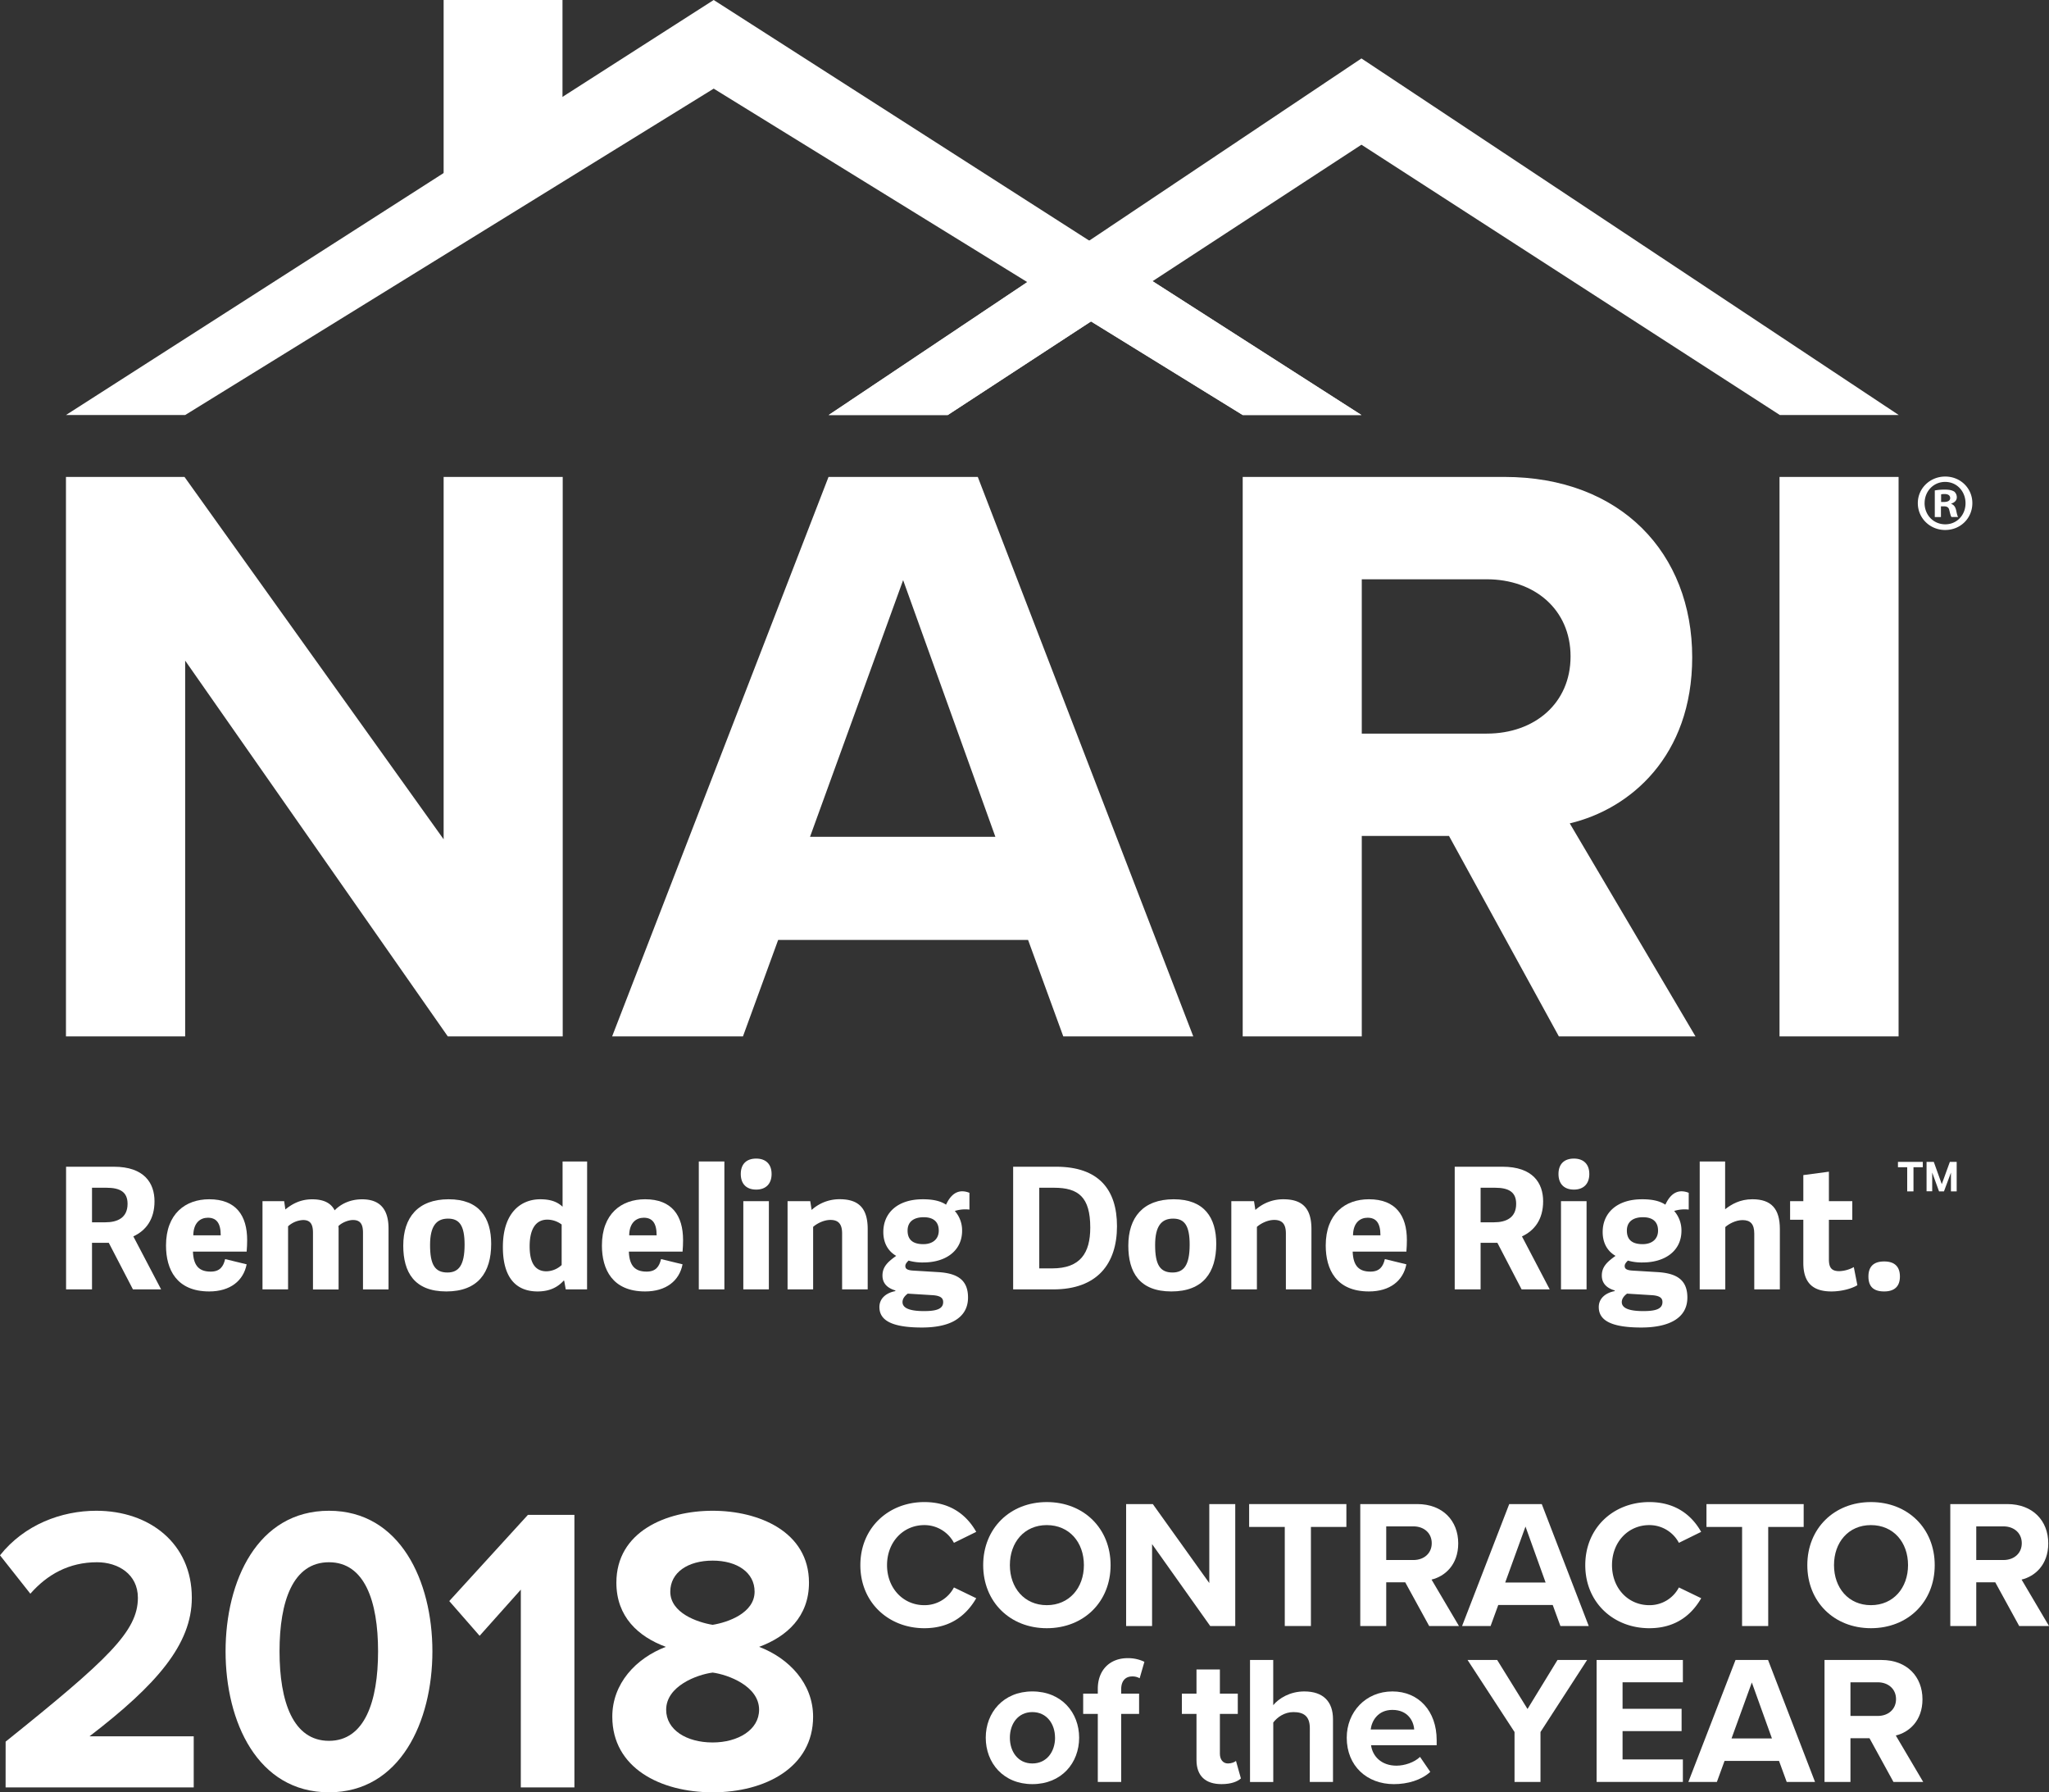 <svg id="Layer_1" data-name="Layer 1" xmlns="http://www.w3.org/2000/svg" viewBox="0 0 2102.07 1838.37"><rect x="0" y="0" width="2102.07" height="1838.37" fill="#333333" stroke="none"/><defs><style>.cls-1{fill:#fff;}</style></defs><title>NARI 2018 COTY LOGO- NARY-Only-Square</title><path class="cls-1" d="M46.38,1905.36c104.94-84.25,135.69-113.17,135.69-147.54,0-24.31-20.37-36.47-41.9-36.47-28.83,0-51.12,12.58-68.42,32.28l-31.14-39.4c25-31.44,63-45.69,98.79-45.69,54.59,0,98,33.53,98,89.28,0,47.78-36.14,89.28-105,142.09H239.35v52.39h-193Z" transform="translate(-40.61 -118.96)"/><path class="cls-1" d="M378.12,1668.54c73,0,106.09,72.09,106.09,144.19s-33.06,144.6-106.09,144.6c-73.42,0-106.1-72.51-106.1-144.6S304.7,1668.54,378.12,1668.54Zm0,52.81c-36.91,0-50.74,39.82-50.74,91.38s13.83,91.79,50.74,91.79c36.52,0,50.35-40.24,50.35-91.79S414.64,1721.35,378.12,1721.35Z" transform="translate(-40.61 -118.96)"/><path class="cls-1" d="M574.93,1749.44l-42.28,47.36-31.14-35.63,80.72-88.44H629.9V1952.3h-55Z" transform="translate(-40.61 -118.96)"/><path class="cls-1" d="M723.69,1808.12c-28.44-10.48-50.74-31-50.74-65.81,0-52.39,51.13-73.77,98.79-73.77,47.29,0,98.8,21.38,98.8,73.77,0,34.79-22.68,55.33-51.13,65.81,30.75,11.73,55.36,37.72,55.36,71.67,0,52-49.21,77.54-103,77.54s-103-25.14-103-77.54C668.72,1845.84,692.94,1819.85,723.69,1808.12Zm48,26.4c-16.14,2.1-47.66,13.84-47.66,38.15,0,20.53,20.76,33.53,47.66,33.53,26.14,0,47.67-13,47.67-33.53C819.41,1848.36,787.51,1836.62,771.74,1834.52Zm0-114.84c-25.37,0-43.43,12.15-43.43,31.85,0,21.8,27.67,31.44,43.43,34,15.77-2.51,43.06-12.15,43.06-34C814.8,1731.83,796.73,1719.68,771.74,1719.68Z" transform="translate(-40.61 -118.96)"/><path class="cls-1" d="M923.25,1724.32c0-38.44,29.06-64.69,65.63-64.69,28.5,0,44.44,15,53.25,30.56l-22.88,11.25a34.26,34.26,0,0,0-30.37-18.19c-21.76,0-38.26,17.44-38.26,41.07s16.5,41.06,38.26,41.06a33.9,33.9,0,0,0,30.37-18.18l22.88,11.06c-9,15.56-24.75,30.75-53.25,30.75C952.31,1789,923.25,1762.76,923.25,1724.32Z" transform="translate(-40.61 -118.96)"/><path class="cls-1" d="M1114.51,1659.63c37.88,0,65.45,27,65.45,64.69s-27.57,64.69-65.45,64.69c-37.69,0-65.25-27-65.25-64.69S1076.82,1659.63,1114.51,1659.63Zm0,23.62c-23.06,0-37.87,17.63-37.87,41.07,0,23.25,14.81,41.06,37.87,41.06s38.07-17.81,38.07-41.06C1152.58,1700.88,1137.58,1683.25,1114.51,1683.25Z" transform="translate(-40.61 -118.96)"/><path class="cls-1" d="M1222.53,1702.75v84H1195.9V1661.69h27.38l57.94,81v-81h26.63v125.07h-25.69Z" transform="translate(-40.61 -118.96)"/><path class="cls-1" d="M1358.66,1685.13H1322.1v-23.44h99.76v23.44h-36.38v101.63h-26.82Z" transform="translate(-40.61 -118.96)"/><path class="cls-1" d="M1482.24,1741.94h-19.5v44.82h-26.63V1661.69h58.5c26.07,0,42,17.06,42,40.31,0,22.13-13.88,33.94-27.38,37.13l28.13,47.63H1506.8Zm8.44-57.38h-27.94v34.51h27.94c10.68,0,18.75-6.75,18.75-17.25S1501.36,1684.56,1490.68,1684.56Z" transform="translate(-40.61 -118.96)"/><path class="cls-1" d="M1633.56,1765.2h-55.88l-7.87,21.56h-29.25l48.37-125.07h33.38l48.19,125.07h-29.06Zm-48.75-23.07h41.44l-20.63-57.38Z" transform="translate(-40.61 -118.96)"/><path class="cls-1" d="M1666.94,1724.32c0-38.44,29.07-64.69,65.63-64.69,28.51,0,44.45,15,53.26,30.56L1763,1701.44a34.26,34.26,0,0,0-30.38-18.19c-21.75,0-38.25,17.44-38.25,41.07s16.5,41.06,38.25,41.06A33.9,33.9,0,0,0,1763,1747.2l22.88,11.06c-9,15.56-24.75,30.75-53.26,30.75C1696,1789,1666.94,1762.76,1666.94,1724.32Z" transform="translate(-40.61 -118.96)"/><path class="cls-1" d="M1827.83,1685.13h-36.56v-23.44H1891v23.44h-36.38v101.63h-26.82Z" transform="translate(-40.61 -118.96)"/><path class="cls-1" d="M1960,1659.63c37.87,0,65.44,27,65.44,64.69S1997.91,1789,1960,1789c-37.7,0-65.26-27-65.26-64.69S1922.34,1659.63,1960,1659.63Zm0,23.62c-23.07,0-37.88,17.63-37.88,41.07,0,23.25,14.81,41.06,37.88,41.06s38.06-17.81,38.06-41.06C1998.1,1700.88,1983.1,1683.25,1960,1683.25Z" transform="translate(-40.61 -118.96)"/><path class="cls-1" d="M2087.55,1741.94h-19.5v44.82h-26.63V1661.69h58.51c26.06,0,42,17.06,42,40.31,0,22.13-13.88,33.94-27.38,37.13l28.13,47.63h-30.57Zm8.44-57.38h-27.94v34.51H2096c10.69,0,18.75-6.75,18.75-17.25S2106.68,1684.56,2096,1684.56Z" transform="translate(-40.61 -118.96)"/><path class="cls-1" d="M1051.89,1901.3c0-25.69,18-47.44,47.81-47.44,30,0,48,21.75,48,47.44,0,25.87-18,47.63-48,47.63C1069.89,1948.93,1051.89,1927.17,1051.89,1901.3Zm71.07,0c0-14.07-8.44-26.25-23.26-26.25s-23.06,12.18-23.06,26.25c0,14.25,8.25,26.44,23.06,26.44S1123,1915.55,1123,1901.3Z" transform="translate(-40.61 -118.96)"/><path class="cls-1" d="M1166.84,1876.92h-15v-20.81h15v-4.88c0-19.69,12.75-31.5,30.56-31.5a38.5,38.5,0,0,1,17.25,3.75l-4.87,16.88a14.58,14.58,0,0,0-7.69-1.88c-6.75,0-11.25,4.5-11.25,13.13v4.5h18.37v20.81h-18.37v69.76h-24Z" transform="translate(-40.61 -118.96)"/><path class="cls-1" d="M1268.09,1924.17v-47.25h-15v-20.81h15v-24.76h24v24.76h18.37v20.81H1292.1v40.88c0,5.62,3,9.94,8.25,9.94,3.56,0,6.93-1.32,8.25-2.63l5.06,18c-3.56,3.19-9.94,5.82-19.88,5.82C1277.1,1948.93,1268.09,1940.3,1268.09,1924.17Z" transform="translate(-40.61 -118.96)"/><path class="cls-1" d="M1384.36,1891.55c0-12.57-6.57-16.5-16.88-16.5-9.19,0-16.5,5.25-20.63,10.68v61H1323V1821.6h23.81v46.32c5.81-6.94,17.07-14.06,31.88-14.06,19.88,0,29.44,10.87,29.44,28.5v64.32h-23.81Z" transform="translate(-40.61 -118.96)"/><path class="cls-1" d="M1469.11,1853.86c27,0,45.38,20.25,45.38,49.88V1909h-67.32c1.5,11.43,10.69,21,26.07,21,8.44,0,18.37-3.38,24.19-9l10.5,15.37c-9.19,8.44-23.25,12.57-37.32,12.57-27.56,0-48.38-18.57-48.38-47.63C1422.23,1875.05,1441.55,1853.86,1469.11,1853.86Zm-22.31,39h44.63c-.57-8.63-6.57-20.06-22.32-20.06C1454.3,1872.8,1447.92,1883.86,1446.8,1892.86Z" transform="translate(-40.61 -118.96)"/><path class="cls-1" d="M1594.37,1895.49l-48.19-73.89h30.38l31.13,50.26,30.75-50.26h30.38L1621,1895.49v51.19h-26.63Z" transform="translate(-40.61 -118.96)"/><path class="cls-1" d="M1678.57,1821.6h88.51v22.88H1705.2v27.19h60.56v22.88H1705.2v29.06h61.88v23.07h-88.51Z" transform="translate(-40.61 -118.96)"/><path class="cls-1" d="M1865.71,1925.11h-55.88l-7.87,21.57H1772.7l48.38-125.08h33.38l48.19,125.08h-29.06ZM1817,1902.05h41.44l-20.63-57.38Z" transform="translate(-40.61 -118.96)"/><path class="cls-1" d="M1958.53,1901.86H1939v44.82h-26.62V1821.6h58.5c26.06,0,42,17.07,42,40.32,0,22.13-13.87,33.94-27.37,37.13l28.12,47.63H1983.1Zm8.44-57.38H1939V1879H1967c10.69,0,18.75-6.75,18.75-17.25S1977.66,1844.48,1967,1844.48Z" transform="translate(-40.61 -118.96)"/><path class="cls-1" d="M205.9,1441.49H177L152.2,1393.7H135v47.79h-26.6V1315.67h49c31.3,0,41.72,16.86,41.72,35.45s-8.85,30.07-21.72,36Zm-57.18-68.82c12.51,0,22.76-4.69,22.76-18.94,0-12-7.47-16.51-21.72-16.51H135v35.45Z" transform="translate(-40.61 -118.96)"/><path class="cls-1" d="M210.92,1396.49c0-32.68,20-47.45,44.33-47.45,27.46,0,38.92,16.68,38.92,41.89,0,3-.17,8.68-.52,11.81H238.56c.52,15,6.78,20.51,18.25,20.51,9.37,0,13-5.22,14.77-12.86l22.07,5.38c-3.3,16.87-16.85,27.82-38.4,27.82C221.7,1443.59,210.92,1421,210.92,1396.49Zm56.14-10.43c0-13-4.7-18.08-13.21-18.08-7.47,0-14.77,4.86-14.94,18.08Z" transform="translate(-40.61 -118.96)"/><path class="cls-1" d="M336.14,1441.49H309.9V1351h22.24l1.23,8.51c7.13-5.9,15.81-10.42,27.46-10.42,10.77,0,18.95,3.12,23.1,11.3,6.45-6.61,16-11.3,28.16-11.3,18.09,0,27.12,9.9,27.12,30.06v62.39H413v-58.22c0-8.51-2.61-13-10.26-13-4.87,0-11.64,2.78-14.95,6.26,0,.69.18,1.38.18,2.26v62.73H361.69v-58.22c0-8.51-2.6-13-10.07-13a24.5,24.5,0,0,0-15.48,6.43Z" transform="translate(-40.61 -118.96)"/><path class="cls-1" d="M454.31,1396.65c0-29,15.13-47.61,46.58-47.61s43.62,18.94,43.62,45.7c0,29.55-13.56,48.85-46.06,48.85C465.6,1443.59,454.31,1423.77,454.31,1396.65Zm62.92-1c0-19.81-5.39-26.76-17-26.76-11.81,0-18.42,7.48-18.42,27.11,0,20.17,5,28.16,17.89,28.16C511.15,1424.12,517.23,1416.81,517.23,1395.61Z" transform="translate(-40.61 -118.96)"/><path class="cls-1" d="M642.88,1441.49H621l-1.56-8.85-.53-.18c-6.26,7-14.77,11.13-26.77,11.13-21.19,0-35.63-13-35.63-45.54,0-36.33,19.48-49,38.24-49,10.08,0,17.21,2.25,23,7.65v-46.41h25.19Zm-26.07-66.56a24.84,24.84,0,0,0-14.6-5c-13.21,0-18.24,11.64-18.24,27.29,0,16.16,5,25.72,17.38,25.72a23.7,23.7,0,0,0,15.46-6.43Z" transform="translate(-40.61 -118.96)"/><path class="cls-1" d="M658.12,1396.49c0-32.68,20-47.45,44.32-47.45,27.46,0,38.93,16.68,38.93,41.89,0,3-.16,8.68-.52,11.81h-55.1c.53,15,6.78,20.51,18.25,20.51,9.4,0,13-5.22,14.78-12.86l22.07,5.38c-3.3,16.87-16.87,27.82-38.41,27.82C668.91,1443.59,658.12,1421,658.12,1396.49Zm56.14-10.43c0-13-4.7-18.08-13.21-18.08-7.47,0-14.77,4.86-14.95,18.08Z" transform="translate(-40.61 -118.96)"/><path class="cls-1" d="M783.75,1441.49H757.51V1310.28h26.24Z" transform="translate(-40.61 -118.96)"/><path class="cls-1" d="M816.38,1339.13c-10.08,0-15.81-5.91-15.81-16s5.73-15.82,15.81-15.82c9.91,0,15.81,5.74,15.81,15.82S826.29,1339.13,816.38,1339.13Zm13,102.36H803.18V1351h26.23Z" transform="translate(-40.61 -118.96)"/><path class="cls-1" d="M930.78,1441.49H904.53v-57.35c0-9.73-3.81-13.9-12-13.9-7.13,0-14.27,4-17.73,7.13v64.12H848.57V1351h23.29l1.39,9A42.36,42.36,0,0,1,902.1,1349c20,0,28.68,9.9,28.68,30.58Z" transform="translate(-40.61 -118.96)"/><path class="cls-1" d="M1011.16,1354.6c3.13-6.78,8.17-13.73,16.68-13.73a19.84,19.84,0,0,1,7.31,1.56v17.21a36,36,0,0,0-15,1.39,30.08,30.08,0,0,1,7.48,20.33c0,20.34-16.52,32.5-39.8,32.5a51.21,51.21,0,0,1-15.13-1.92c-1.56,1.58-3.31,3.31-3.31,5.57,0,2.61,1.57,4.34,8.18,4.7l25.72,1.56c19.29,1.21,30.42,7.81,30.42,26.07,0,22.24-20.68,30.75-47.28,30.75-33.19,0-43.63-8.51-43.63-21,0-8.52,6.44-14.43,16.35-16.34v-.69c-8.86-2.6-13.21-7.82-13.21-15.3,0-9,5.55-14.08,14.08-20.16-8.17-4.69-13.21-13-13.21-24.51,0-19.28,14.42-33.53,40.31-33.53C997.09,1349,1005.25,1350.6,1011.16,1354.6Zm-14.07,92.8-25.21-1.56c-3.3,2.43-5.38,5.38-5.38,8.69,0,7.12,9.91,9.21,22.07,9.21,11.64,0,19.64-1.74,19.64-9.21C1008.21,1451.05,1006.46,1447.93,997.09,1447.4Zm-8.87-79.94c-9.38,0-16.51,4-16.51,13.73,0,9,5,13.9,16.17,13.9,9.38,0,15.81-5,15.81-13.9C1003.69,1371.8,997.79,1367.46,988.22,1367.46Z" transform="translate(-40.61 -118.96)"/><path class="cls-1" d="M1080,1441.49V1315.67h44.14c43.63,0,62.39,23.46,62.39,61,0,38.58-20.32,64.82-65.33,64.82Zm40-21.55c29,0,39.11-15.81,39.11-41.88,0-31.28-12.16-40.84-37.2-40.84h-15.12v82.72Z" transform="translate(-40.61 -118.96)"/><path class="cls-1" d="M1198.15,1396.65c0-29,15.12-47.61,46.58-47.61s43.63,18.94,43.63,45.7c0,29.55-13.57,48.85-46.06,48.85C1209.44,1443.59,1198.15,1423.77,1198.15,1396.65Zm62.93-1c0-19.81-5.4-26.76-17-26.76-11.83,0-18.43,7.48-18.43,27.11,0,20.17,5,28.16,17.9,28.16C1255,1424.12,1261.08,1416.81,1261.08,1395.61Z" transform="translate(-40.61 -118.96)"/><path class="cls-1" d="M1386,1441.49H1359.8v-57.35c0-9.73-3.82-13.9-12-13.9-7.14,0-14.26,4-17.73,7.13v64.12h-26.25V1351h23.29l1.39,9a42.32,42.32,0,0,1,28.85-10.94c20,0,28.67,9.9,28.67,30.58Z" transform="translate(-40.61 -118.96)"/><path class="cls-1" d="M1400.68,1396.49c0-32.68,20-47.45,44.31-47.45,27.47,0,38.94,16.68,38.94,41.89,0,3-.18,8.68-.52,11.81h-55.09c.52,15,6.77,20.51,18.24,20.51,9.39,0,13-5.22,14.78-12.86l22.07,5.38c-3.31,16.87-16.87,27.82-38.42,27.82C1411.46,1443.59,1400.68,1421,1400.68,1396.49Zm56.13-10.43c0-13-4.69-18.08-13.2-18.08-7.47,0-14.77,4.86-14.94,18.08Z" transform="translate(-40.61 -118.96)"/><path class="cls-1" d="M1630.47,1441.49h-28.84l-24.86-47.79h-17.21v47.79H1533V1315.67h49c31.29,0,41.71,16.86,41.71,35.45s-8.87,30.07-21.72,36Zm-57.18-68.82c12.52,0,22.75-4.69,22.75-18.94,0-12-7.46-16.51-21.71-16.51h-14.77v35.45Z" transform="translate(-40.61 -118.96)"/><path class="cls-1" d="M1655.27,1339.13c-10.07,0-15.81-5.91-15.81-16s5.74-15.82,15.81-15.82c9.91,0,15.82,5.74,15.82,15.82S1665.18,1339.13,1655.27,1339.13Zm13,102.36h-26.24V1351h26.24Z" transform="translate(-40.61 -118.96)"/><path class="cls-1" d="M1749.1,1354.6c3.12-6.78,8.16-13.73,16.67-13.73a19.75,19.75,0,0,1,7.3,1.56v17.21a35.86,35.86,0,0,0-14.93,1.39,30.17,30.17,0,0,1,7.47,20.33c0,20.34-16.51,32.5-39.8,32.5a51.21,51.21,0,0,1-15.13-1.92c-1.56,1.58-3.3,3.31-3.3,5.57,0,2.61,1.56,4.34,8.16,4.7l25.73,1.56c19.29,1.21,30.41,7.81,30.41,26.07,0,22.24-20.68,30.75-47.27,30.75-33.19,0-43.62-8.51-43.62-21,0-8.52,6.43-14.43,16.33-16.34v-.69c-8.85-2.6-13.2-7.82-13.2-15.3,0-9,5.55-14.08,14.08-20.16-8.18-4.69-13.21-13-13.21-24.51,0-19.28,14.42-33.53,40.31-33.53C1735,1349,1743.18,1350.6,1749.1,1354.6ZM1735,1447.4l-25.2-1.56c-3.31,2.43-5.4,5.38-5.4,8.69,0,7.12,9.91,9.21,22.07,9.21,11.66,0,19.65-1.74,19.65-9.21C1746.14,1451.05,1744.4,1447.93,1735,1447.4Zm-8.86-79.94c-9.39,0-16.52,4-16.52,13.73,0,9,5,13.9,16.17,13.9,9.38,0,15.81-5,15.81-13.9C1741.62,1371.8,1735.71,1367.46,1726.16,1367.46Z" transform="translate(-40.61 -118.96)"/><path class="cls-1" d="M1866.56,1441.49h-26.24v-57.17c0-9.74-3.83-13.91-12-13.91-7.13,0-14.26,4-17.73,7.13v64h-26.24V1310.28h26.07v49c6.43-5,15.13-10.25,28-10.25,19.46,0,28.15,9.9,28.15,30.58Z" transform="translate(-40.61 -118.96)"/><path class="cls-1" d="M1946.08,1437.15c-4.52,2.95-15.12,6.44-26.59,6.44-18.94,0-28.85-8.7-28.85-29.38v-44.14h-13.56V1351h13.56v-26.76l26.24-3.48V1351h24v19.12h-24v40.5c0,8,2.26,12.16,10.62,12.16a32.89,32.89,0,0,0,14.93-4.17Z" transform="translate(-40.61 -118.96)"/><path class="cls-1" d="M1973.59,1443.59c-10.95,0-16.17-5-16.17-15.3,0-10.09,5.22-15.47,16.17-15.47,10.77,0,16.15,5.38,16.15,15.47C1989.74,1438.2,1984.36,1443.59,1973.59,1443.59Z" transform="translate(-40.61 -118.96)"/><path class="cls-1" d="M2003.65,1340.94h-6.44v-24.77h-9.49v-5.47h25.5v5.47h-9.57Zm38.43,0v-19.22l-7.15,19.22h-5.06l-7-19.3v19.23h-5.8V1310.7h7.41l8.2,22.84,8.29-22.84h7v30.24Z" transform="translate(-40.61 -118.96)"/><path class="cls-1" d="M2064.05,635c0,15.45-12.11,27.57-27.89,27.57-15.61,0-28.06-12.12-28.06-27.57,0-15.11,12.45-27.24,28.06-27.24C2051.94,607.72,2064.05,619.85,2064.05,635Zm-49,0c0,12.13,9,21.75,21.25,21.75,12,0,20.75-9.62,20.75-21.58,0-12.13-8.78-21.92-20.91-21.92S2015.07,623,2015.07,635Zm16.77,14.28h-6.31V622a55.66,55.66,0,0,1,10.47-.84c5.14,0,7.46.84,9.47,2a7.62,7.62,0,0,1,2.64,6c0,3-2.32,5.32-5.64,6.3v.34c2.66,1,4.16,3,5,6.64.84,4.15,1.33,5.82,2,6.81h-6.81c-.82-1-1.33-3.48-2.17-6.65-.49-3-2.15-4.31-5.64-4.31h-3Zm.17-15.45h3c3.49,0,6.31-1.15,6.31-4,0-2.49-1.82-4.15-5.82-4.15a14.89,14.89,0,0,0-3.48.33Z" transform="translate(-40.61 -118.96)"/><path class="cls-1" d="M230.57,796.56V1182H108.28V608.14H229.89L495.73,979.82V608.14H617.9V1182H500Z" transform="translate(-40.61 -118.96)"/><path class="cls-1" d="M1095.32,1083.05H838.92L802.81,1182H668.59l222-573.85h153.14L1264.79,1182H1131.43Zm-223.7-105.8h190.14L967.13,714Z" transform="translate(-40.61 -118.96)"/><path class="cls-1" d="M1527.13,976.37h-89.47V1182H1315.5V608.14h268.43c119.56,0,192.71,78.31,192.71,185,0,101.53-63.68,155.71-125.62,170.35l129,218.51H1639.85Zm38.72-263.24H1437.66V871.42h128.19c49,0,86-31,86-79.15S1614.88,713.13,1565.85,713.13Z" transform="translate(-40.61 -118.96)"/><path class="cls-1" d="M1866.22,608.14h122.15V1182H1866.22Z" transform="translate(-40.61 -118.96)"/><rect class="cls-1" x="455.12" width="121.94" height="181.82"/><polygon class="cls-1" points="67.67 425.69 189.96 425.69 732.18 90.91 1274.89 425.69 1396.7 425.69 732.18 0 67.67 425.69"/><polygon class="cls-1" points="850.15 425.69 972.3 425.69 1396.7 148.43 1825.95 425.69 1947.93 425.69 1396.7 59.94 850.15 425.69"/><polygon class="cls-1" points="850.15 425.69 972.3 425.69 1119.27 329.69 1274.89 425.69 1396.7 425.69 1117.47 246.81 850.15 425.69"/></svg>
